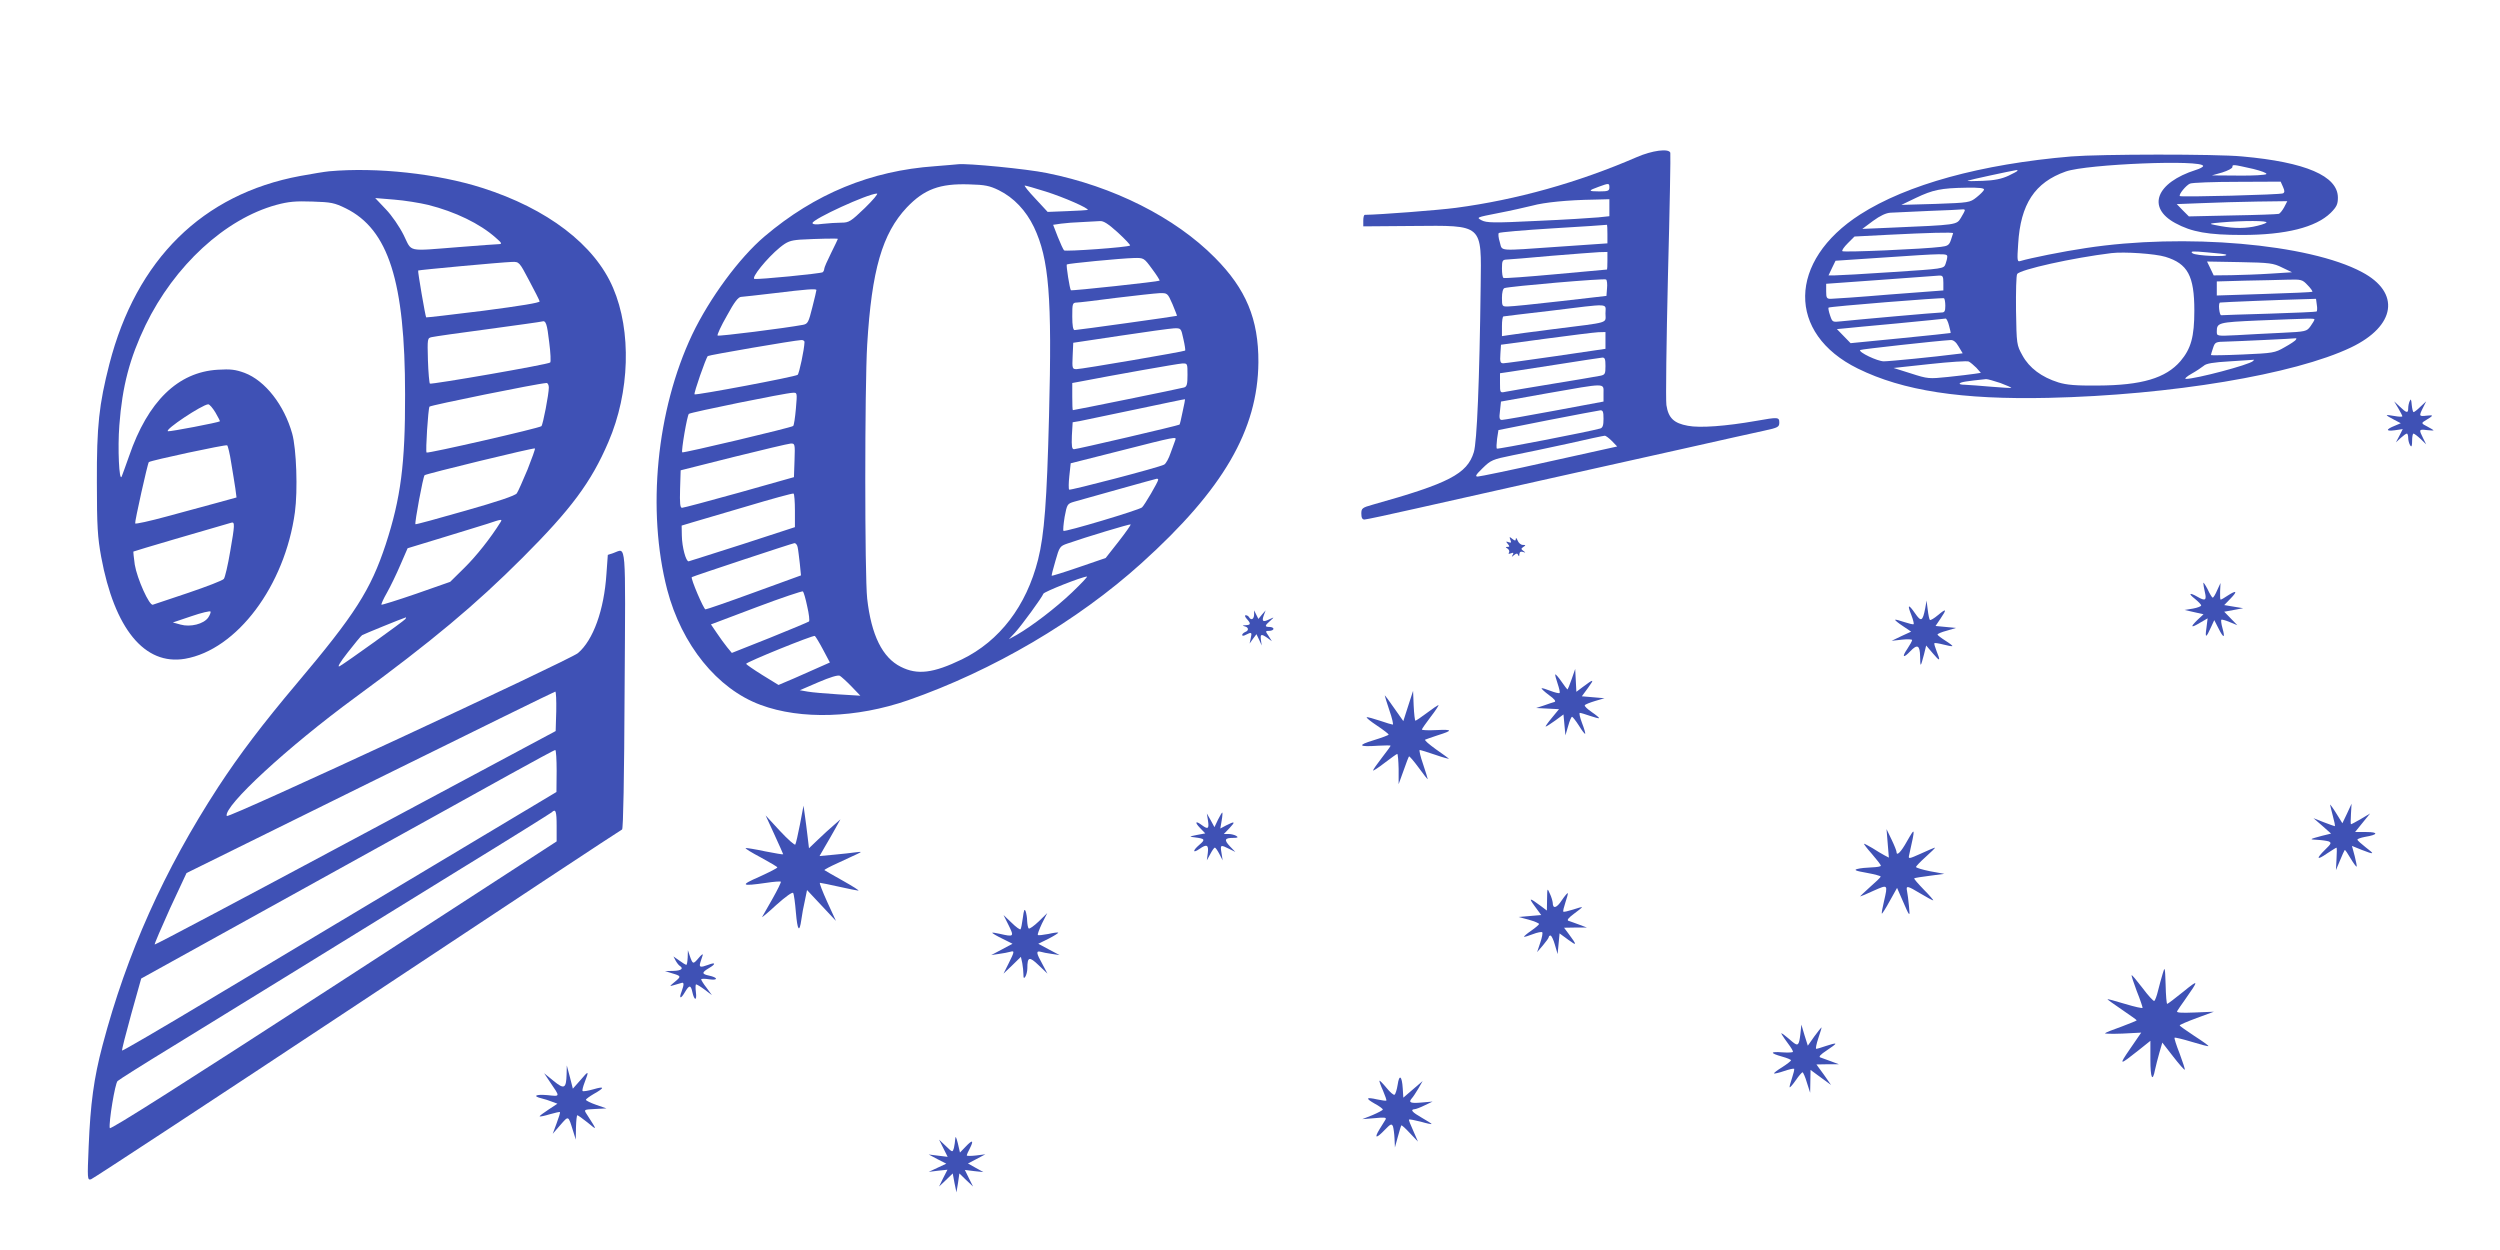 <?xml version="1.0" standalone="no"?>
<!DOCTYPE svg PUBLIC "-//W3C//DTD SVG 20010904//EN"
 "http://www.w3.org/TR/2001/REC-SVG-20010904/DTD/svg10.dtd">
<svg version="1.0" xmlns="http://www.w3.org/2000/svg"
 width="1280pt" height="640pt" viewBox="0 0 1280 640"
 preserveAspectRatio="xMidYMid meet">
<g transform="translate(0,640) scale(0.1,-0.1)"
fill="#3f51b5" stroke="none">
<path d="M8379 5595 c-300 -130 -615 -218 -924 -259 -90 -12 -390 -35 -467
-36 -5 0 -8 -13 -8 -30 l0 -29 253 2 c364 3 352 13 348 -308 -6 -486 -19 -799
-35 -850 -34 -112 -129 -160 -518 -269 -54 -15 -58 -19 -58 -46 0 -21 5 -30
16 -30 9 0 125 25 258 55 132 30 423 95 646 145 223 50 554 124 735 164 182
41 365 82 408 91 70 15 77 19 77 41 0 29 -6 29 -119 9 -154 -27 -288 -37 -349
-25 -72 13 -100 40 -110 106 -4 27 0 326 8 664 9 338 14 621 12 628 -8 23 -93
12 -173 -23z m-139 -155 c0 -17 -7 -20 -52 -20 -58 0 -58 4 -2 24 52 19 54 19
54 -4z m0 -104 l0 -43 -57 -6 c-32 -3 -173 -12 -313 -18 -223 -11 -259 -10
-284 3 -28 15 -27 15 85 37 63 12 141 30 174 38 62 17 181 29 318 31 l77 2 0
-44z m-10 -134 l0 -48 -247 -17 c-320 -22 -290 -25 -304 23 -7 22 -9 43 -5 47
4 4 130 15 279 24 150 9 273 17 275 18 1 0 2 -21 2 -47z m0 -137 c0 -25 -1
-45 -2 -45 -2 0 -120 -11 -263 -24 -143 -13 -263 -22 -267 -19 -5 2 -8 24 -8
49 0 39 3 44 23 45 12 0 114 9 227 19 113 9 224 18 248 19 l42 1 0 -45z m-2
-141 l-3 -39 -235 -27 c-129 -15 -250 -27 -267 -27 -32 -1 -33 0 -33 44 0 28
5 47 13 50 27 9 513 51 520 44 5 -3 7 -24 5 -45z m-8 -129 c0 -52 29 -43 -265
-80 -110 -14 -215 -28 -232 -31 l-33 -5 0 51 c0 27 3 50 8 50 4 1 113 14 242
29 312 38 280 40 280 -14z m0 -138 l0 -43 -252 -37 c-139 -20 -261 -37 -271
-37 -15 0 -18 7 -15 48 l3 47 230 31 c127 17 247 32 268 33 l37 1 0 -43z m0
-131 c0 -40 -2 -45 -27 -50 -16 -3 -125 -22 -243 -41 -118 -19 -227 -38 -242
-41 -28 -6 -28 -5 -28 45 l0 50 48 7 c26 4 139 22 252 39 113 18 213 33 223
34 14 1 17 -7 17 -43z m-10 -139 l0 -43 -252 -47 c-139 -26 -260 -47 -268 -47
-13 0 -15 9 -10 47 l5 47 235 42 c308 54 290 54 290 1z m0 -131 c0 -34 -4 -46
-17 -50 -56 -16 -525 -107 -529 -103 -3 3 -2 25 1 50 l7 45 251 50 c139 27
260 50 270 51 14 1 17 -7 17 -43z m43 -114 l27 -28 -348 -77 c-191 -43 -356
-77 -366 -77 -15 0 -10 9 25 43 42 41 50 45 154 66 61 12 189 39 285 60 96 22
180 40 186 40 5 1 22 -12 37 -27z"/>
<path d="M10605 5599 c-463 -39 -842 -144 -1081 -297 -371 -238 -376 -610 -12
-789 231 -114 532 -160 977 -150 625 14 1259 120 1548 258 230 110 255 281 56
386 -271 145 -910 200 -1413 123 -116 -17 -288 -52 -334 -66 -18 -6 -19 -1
-13 87 12 204 85 315 244 371 109 38 703 62 703 28 0 -5 -17 -14 -37 -20 -204
-65 -253 -192 -106 -272 84 -46 169 -61 343 -61 223 0 377 39 453 113 31 31
37 45 37 78 0 111 -165 182 -490 211 -133 13 -728 12 -875 0z m932 -64 c40
-10 70 -21 67 -26 -3 -5 -67 -9 -142 -8 l-137 1 53 15 c28 9 52 21 52 28 0 14
0 14 107 -10z m-1207 -9 c0 -2 -21 -14 -47 -26 -35 -16 -72 -24 -133 -26 -47
-2 -80 -2 -75 1 8 4 221 50 248 54 4 1 7 -1 7 -3z m1359 -83 c9 -20 9 -28 0
-33 -11 -7 -520 -20 -528 -14 -8 7 32 56 52 64 12 5 121 9 243 9 l221 1 12
-27z m-1531 -15 c-2 -6 -20 -24 -39 -39 -33 -26 -38 -27 -209 -33 l-175 -5 75
36 c86 41 128 50 258 52 69 1 93 -2 90 -11z m1537 -89 c-9 -16 -21 -32 -28
-34 -7 -2 -113 -6 -236 -8 l-224 -5 -31 31 -31 32 130 5 c72 3 199 7 283 8
l153 2 -16 -31z m-1635 -15 c0 -4 -9 -21 -20 -39 -23 -37 -16 -36 -365 -51
l-140 -6 55 41 c37 27 67 41 90 42 19 1 107 5 195 9 88 3 166 7 173 8 6 1 12
-1 12 -4z m1544 -64 c-5 -5 -37 -15 -69 -21 -56 -10 -114 -8 -195 9 -32 6 -29
8 30 13 117 10 245 10 234 -1z m-1604 -54 c0 -1 -5 -17 -11 -34 -9 -27 -17
-32 -52 -36 -85 -11 -497 -29 -504 -22 -4 4 9 22 28 41 l34 34 175 9 c199 10
330 14 330 8z m1398 -110 c12 -13 -155 -6 -172 7 -14 11 -2 12 74 5 51 -4 95
-9 98 -12z m-311 -11 c114 -35 148 -97 148 -275 0 -135 -17 -195 -71 -259 -75
-87 -198 -124 -424 -125 -111 -1 -158 3 -201 16 -86 27 -149 74 -184 138 -30
54 -30 57 -33 230 -1 96 1 181 6 187 15 23 285 83 482 107 66 8 225 -3 277
-19z m-1117 1 c0 -8 -4 -25 -9 -38 -9 -24 -12 -24 -272 -41 -145 -10 -278 -17
-296 -17 l-31 0 18 38 18 37 239 16 c323 22 333 22 333 5z m1715 -56 l50 -24
-110 -7 c-60 -4 -151 -7 -201 -8 l-90 -1 -17 36 -17 35 167 -3 c154 -3 172 -5
218 -28z m-1735 -78 l0 -39 -277 -21 c-153 -13 -288 -22 -300 -22 -20 0 -23 5
-23 38 l0 39 278 20 c152 11 287 21 300 22 19 1 22 -4 22 -37z m1865 -12 c16
-16 27 -32 24 -34 -2 -2 -113 -7 -246 -11 l-243 -8 0 36 0 36 143 4 c78 1 176
4 218 5 72 2 77 1 104 -28z m-1855 -106 c0 -28 -4 -34 -20 -34 -23 0 -437 -37
-512 -45 -46 -5 -46 -5 -58 30 -7 20 -10 38 -8 40 6 6 582 52 591 48 4 -2 7
-20 7 -39z m1902 6 c3 -17 2 -33 -1 -35 -4 -2 -113 -7 -244 -11 -130 -4 -240
-7 -244 -8 -5 -1 -9 14 -11 32 -2 17 0 33 5 33 10 2 338 15 424 17 l67 2 4
-30z m-1883 -107 c6 -20 9 -38 8 -38 -1 -1 -117 -13 -257 -27 l-255 -25 -35
36 -35 36 32 3 c18 2 142 14 275 26 134 13 246 24 250 25 4 0 12 -16 17 -36z
m1871 31 c0 -3 -9 -19 -20 -34 -20 -27 -22 -28 -147 -34 -71 -3 -174 -9 -230
-12 -103 -5 -103 -5 -103 18 0 46 7 48 211 57 273 11 289 12 289 5z m-95 -103
c-3 -6 -29 -23 -58 -39 -50 -29 -59 -30 -214 -37 -90 -4 -163 -5 -163 -3 0 3
5 19 11 37 10 30 14 31 67 32 72 2 344 15 355 17 5 1 6 -2 2 -7z m-1727 -35
l21 -35 -42 -5 c-92 -12 -332 -36 -362 -36 -32 0 -131 47 -121 58 5 4 394 47
463 51 14 1 28 -10 41 -33z m91 -109 l23 -26 -33 -5 c-19 -3 -79 -10 -135 -16
-98 -10 -103 -10 -190 18 l-89 28 185 20 c102 11 192 17 200 13 8 -4 26 -19
39 -32z m1416 34 c-20 -19 -292 -91 -343 -91 -9 0 3 12 28 26 25 14 53 33 63
41 12 12 49 18 135 23 64 4 119 8 122 8 2 1 0 -2 -5 -7z m-1293 -112 c32 -12
57 -23 56 -25 -2 -1 -48 1 -103 6 -55 5 -115 9 -134 10 -19 0 -31 3 -27 7 6 7
30 11 135 22 8 0 40 -9 73 -20z"/>
<path d="M4787 5549 c-328 -23 -615 -141 -872 -359 -130 -110 -282 -317 -371
-503 -183 -387 -233 -900 -128 -1306 74 -282 256 -508 478 -590 207 -77 491
-68 756 24 433 151 866 405 1195 702 418 377 595 682 598 1028 1 221 -63 375
-223 536 -204 206 -520 365 -860 433 -101 21 -411 51 -455 45 -5 -1 -59 -5
-118 -10z m327 -123 c77 -38 139 -104 180 -189 77 -163 93 -354 77 -968 -11
-435 -24 -606 -56 -734 -60 -238 -197 -417 -390 -511 -147 -71 -228 -81 -313
-38 -94 47 -151 162 -172 349 -13 117 -13 1080 0 1300 23 382 77 569 203 703
89 93 168 123 319 118 81 -2 105 -7 152 -30z m241 -7 c92 -29 222 -86 214 -94
-2 -1 -49 -4 -104 -6 l-101 -4 -63 68 c-35 37 -59 67 -54 67 5 0 54 -14 108
-31z m-927 -84 c-72 -69 -81 -75 -120 -75 -24 0 -67 -3 -95 -6 -35 -5 -53 -3
-53 4 0 20 283 150 330 151 8 0 -20 -33 -62 -74z m1296 -126 c37 -34 65 -64
62 -66 -9 -9 -331 -32 -338 -25 -4 4 -19 36 -32 69 l-24 62 41 6 c23 3 71 7
107 8 36 2 77 4 91 5 19 2 43 -14 93 -59z m-1434 -32 c0 -2 -16 -34 -35 -73
-19 -38 -35 -74 -35 -81 0 -6 -4 -14 -8 -17 -12 -7 -329 -38 -349 -34 -19 4
63 106 130 161 37 30 53 36 103 40 88 5 194 7 194 4z m1608 -153 c24 -32 41
-59 39 -61 -5 -5 -450 -53 -454 -49 -6 6 -25 127 -21 132 6 5 273 31 344 33
50 1 51 1 92 -55z m-1718 -109 c0 -3 -9 -43 -21 -89 -19 -76 -23 -84 -47 -89
-91 -17 -432 -60 -438 -55 -3 4 18 50 48 102 38 70 58 96 73 96 11 1 88 9 170
19 164 20 215 24 215 16z m1823 -72 c13 -32 24 -59 23 -60 -1 -2 -510 -73
-524 -73 -8 0 -12 23 -12 70 0 66 1 70 23 71 12 0 103 11 202 24 99 12 199 23
221 24 41 1 42 1 67 -56z m56 -179 c7 -30 11 -57 9 -59 -5 -5 -530 -95 -556
-95 -22 0 -23 3 -20 68 l3 67 240 36 c132 20 256 37 276 38 36 1 36 1 48 -55z
m-1940 -16 c-1 -37 -27 -160 -35 -167 -11 -10 -522 -106 -528 -100 -5 5 58
186 68 196 5 5 440 80 479 82 9 1 17 -5 16 -11z m1961 -167 c0 -48 -3 -61 -18
-65 -15 -5 -561 -116 -569 -116 -2 0 -3 31 -3 70 l0 69 38 7 c170 33 502 92
525 93 27 1 27 0 27 -58z m-2005 -173 c-4 -46 -10 -86 -14 -89 -7 -8 -564
-140 -568 -135 -6 6 25 189 34 197 9 8 494 107 532 108 23 1 23 1 16 -81z
m1980 -16 c-7 -35 -14 -65 -16 -66 -6 -5 -525 -126 -540 -126 -11 0 -13 15
-11 69 l4 69 36 6 c20 4 150 31 287 60 138 29 251 53 252 52 1 -1 -4 -30 -12
-64z m-37 -144 c-3 -7 -13 -37 -24 -66 -10 -30 -25 -57 -34 -61 -28 -15 -481
-133 -486 -128 -3 3 -3 35 1 70 l7 65 257 65 c282 72 285 72 279 55z m-1950
-105 l-3 -86 -280 -79 c-154 -43 -286 -78 -293 -78 -10 0 -12 23 -10 96 l3 96
270 68 c149 37 280 68 293 69 22 1 23 -1 20 -86z m1862 -99 c0 -11 -71 -132
-83 -142 -17 -14 -395 -127 -402 -120 -3 3 0 35 6 72 12 64 14 67 48 77 75 21
416 117 424 118 4 0 7 -2 7 -5z m-1860 -159 l0 -84 -267 -87 c-148 -47 -272
-87 -277 -88 -14 -2 -34 73 -35 131 l-1 52 53 16 c28 8 156 46 282 83 127 38
233 67 238 65 4 -2 7 -42 7 -88z m1657 -158 l-66 -84 -137 -47 c-75 -26 -138
-45 -139 -44 -2 2 7 36 19 77 20 71 23 75 61 88 94 33 320 101 324 98 2 -2
-26 -42 -62 -88z m-1643 -29 c3 -13 7 -50 11 -83 l6 -61 -239 -87 c-131 -48
-244 -87 -250 -87 -9 0 -77 159 -70 165 7 5 514 173 525 174 7 1 15 -9 17 -21z
m1405 -231 c-85 -81 -206 -173 -284 -218 l-40 -22 32 34 c33 36 139 181 145
199 3 10 197 87 223 88 6 1 -29 -36 -76 -81z m-1356 -72 c9 -38 13 -73 9 -77
-4 -3 -94 -41 -201 -84 l-194 -77 -24 29 c-13 16 -37 49 -53 73 l-30 44 233
88 c127 48 235 84 238 81 4 -4 14 -38 22 -77z m81 -221 l35 -66 -52 -23 c-29
-13 -88 -39 -131 -58 l-80 -34 -83 51 c-45 28 -82 54 -83 57 0 9 343 148 352
143 4 -3 23 -34 42 -70z m146 -189 l45 -47 -115 7 c-63 4 -133 10 -155 14
l-40 7 95 41 c61 26 100 38 110 33 8 -5 35 -29 60 -55z"/>
<path d="M1685 5523 c-22 -2 -88 -13 -148 -24 -500 -93 -839 -427 -977 -963
-53 -208 -65 -315 -64 -606 0 -226 4 -282 22 -381 68 -368 222 -557 429 -522
266 46 512 374 563 751 15 111 8 323 -14 402 -41 146 -138 271 -244 311 -47
17 -71 20 -137 16 -204 -12 -358 -162 -454 -442 -18 -49 -34 -97 -38 -105 -13
-29 -21 146 -12 262 15 201 53 344 134 513 148 305 407 544 670 616 63 17 99
20 185 17 95 -3 112 -6 171 -35 218 -108 303 -374 303 -953 1 -354 -22 -531
-99 -767 -77 -233 -157 -359 -456 -713 -176 -209 -292 -362 -402 -530 -277
-426 -468 -852 -592 -1322 -45 -170 -62 -300 -71 -517 -7 -168 -7 -174 12
-169 10 3 624 406 1364 896 740 491 1349 893 1355 895 6 2 11 262 13 715 5
782 9 724 -56 701 l-30 -10 -7 -97 c-12 -186 -68 -340 -146 -406 -44 -36
-1792 -848 -1798 -834 -18 49 311 353 659 608 394 289 614 473 856 715 247
247 351 386 439 592 110 255 119 568 24 789 -94 221 -337 406 -670 512 -229
73 -539 107 -784 85z m507 -172 c139 -35 265 -96 346 -168 31 -27 34 -32 17
-33 -11 0 -103 -7 -205 -15 -271 -21 -239 -28 -283 61 -22 44 -61 101 -92 133
l-54 57 97 -8 c53 -4 132 -17 174 -27z m517 -387 c28 -52 52 -100 54 -107 1
-7 -96 -23 -288 -48 -159 -20 -291 -35 -293 -34 -4 4 -44 236 -41 240 4 3 423
42 481 44 36 1 37 0 87 -95z m103 -317 c7 -53 9 -100 5 -103 -9 -10 -610 -114
-616 -108 -3 3 -8 57 -10 119 -3 113 -3 114 20 119 13 3 143 22 289 41 146 20
270 37 275 39 20 7 26 -12 37 -107z m-2 -231 c0 -34 -30 -190 -38 -198 -10
-10 -582 -141 -588 -135 -6 6 8 224 15 235 5 7 550 118 599 121 6 1 12 -10 12
-23z m-1707 -128 c14 -24 24 -44 23 -45 -6 -6 -257 -54 -266 -51 -20 7 175
136 206 138 7 0 23 -19 37 -42z m81 -259 c8 -46 17 -105 21 -130 l6 -46 -98
-27 c-54 -15 -170 -46 -258 -70 -88 -24 -161 -40 -163 -36 -3 8 64 309 70 314
11 9 394 91 401 86 4 -3 14 -44 21 -91z m1517 -33 c-24 -57 -48 -112 -55 -122
-9 -12 -98 -42 -264 -89 -139 -40 -253 -71 -255 -69 -5 5 39 244 47 251 7 7
560 142 565 137 2 -2 -15 -50 -38 -108z m-138 -269 c-51 -82 -125 -175 -185
-234 l-73 -72 -174 -61 c-96 -33 -176 -58 -178 -56 -2 2 10 30 28 61 18 32 49
96 69 143 l37 85 174 53 c96 29 201 62 234 72 74 25 78 25 68 9z m-1384 -148
c-12 -72 -27 -136 -33 -143 -6 -8 -87 -39 -181 -71 -93 -31 -175 -59 -182 -61
-18 -8 -81 133 -93 205 -5 36 -8 66 -7 67 1 2 393 117 502 148 18 5 17 -13 -6
-145z m-113 -341 c-23 -33 -91 -50 -141 -36 l-40 11 95 32 c52 18 96 28 98 24
2 -5 -4 -19 -12 -31z m1010 -7 c-7 -10 -305 -224 -337 -242 -14 -7 1 19 41 70
35 45 68 85 74 89 8 5 201 84 224 91 2 1 1 -3 -2 -8z m772 -472 l-3 -102
-1024 -548 c-564 -302 -1026 -547 -1029 -545 -2 3 34 86 79 186 l84 180 940
464 c517 255 944 465 948 465 4 1 6 -45 5 -100z m2 -306 l-1 -108 -672 -402
c-370 -221 -869 -520 -1110 -664 -240 -144 -439 -260 -442 -258 -2 3 19 86 47
187 l51 182 206 114 c292 162 1085 601 1281 709 91 50 269 149 395 219 127 70
233 128 238 128 4 0 7 -48 7 -107z m0 -282 l0 -79 -1142 -741 c-757 -491
-1144 -737 -1146 -727 -6 28 27 230 40 241 7 7 132 86 278 175 146 90 438 270
650 400 212 131 588 362 835 515 248 152 454 281 460 286 20 20 25 6 25 -70z"/>
<path d="M12338 4347 c-5 -10 -8 -27 -8 -38 0 -26 -9 -24 -43 9 l-29 27 21
-35 c11 -19 21 -38 21 -41 0 -4 -18 -3 -40 1 -22 4 -40 6 -40 4 0 -2 16 -12
36 -22 l36 -19 -31 -13 c-47 -19 -46 -29 0 -23 l41 6 -17 -34 -18 -34 25 23
c13 12 27 22 31 22 4 0 7 -10 7 -22 0 -13 5 -30 10 -38 7 -11 10 -5 10 23 0
20 3 37 7 37 4 0 20 -12 36 -27 l29 -28 -16 32 c-22 44 -21 46 19 41 19 -2 35
-3 35 -1 0 1 -15 10 -32 19 -30 15 -31 18 -15 28 48 29 50 32 13 28 -41 -5
-42 -3 -20 41 l16 32 -29 -27 c-16 -16 -32 -28 -35 -28 -4 0 -8 17 -10 38 -2
27 -5 32 -10 19z"/>
<path d="M7733 3636 c6 -14 4 -17 -9 -12 -14 5 -15 4 -4 -9 10 -12 10 -15 -1
-15 -12 0 -12 -2 0 -9 7 -5 11 -14 7 -20 -5 -7 -1 -8 10 -4 13 5 15 3 9 -8 -7
-12 -6 -12 7 -1 13 10 17 10 21 0 4 -8 6 -7 6 4 1 12 7 16 19 12 14 -5 15 -4
2 5 -13 10 -13 12 0 21 13 8 12 10 -3 10 -10 0 -22 10 -27 23 -5 12 -9 16 -9
8 -1 -11 -4 -11 -18 0 -15 12 -16 12 -10 -5z"/>
<path d="M11281 3415 c0 -5 3 -27 8 -47 10 -42 2 -47 -39 -23 -40 23 -48 17
-12 -11 17 -14 32 -29 32 -34 0 -4 -19 -12 -42 -16 l-43 -7 48 -11 49 -11 -31
-29 c-39 -38 -34 -43 14 -14 l38 22 -6 -49 c-8 -54 -2 -53 23 3 l17 37 22 -43
c26 -52 35 -51 20 2 -6 21 -8 40 -6 43 3 2 22 -3 43 -12 l39 -16 -33 34 -34
35 49 9 48 9 -49 8 -48 8 33 34 c37 38 30 44 -16 14 -16 -11 -32 -20 -35 -20
-3 0 -4 19 -3 43 l2 42 -17 -37 c-9 -21 -19 -38 -23 -38 -3 0 -15 19 -26 43
-12 23 -22 38 -22 32z"/>
<path d="M9857 3285 c-13 -67 -21 -70 -52 -25 -34 49 -41 46 -19 -9 9 -23 14
-44 12 -47 -3 -2 -24 3 -48 11 -24 8 -45 14 -47 12 -2 -2 16 -17 39 -32 l43
-29 -50 -23 -50 -24 53 6 c28 3 52 2 52 -2 0 -5 -11 -25 -25 -46 -29 -42 -20
-49 15 -12 37 39 50 32 51 -27 1 -57 2 -56 20 12 l11 45 34 -40 c37 -44 41
-42 19 12 -8 20 -13 38 -11 40 2 2 23 -1 46 -7 23 -6 44 -10 46 -8 2 2 -15 15
-36 28 -22 14 -40 28 -40 31 0 4 21 13 48 20 l47 14 -53 5 -52 5 25 37 c34 50
31 55 -12 19 -20 -17 -39 -28 -42 -25 -3 3 -8 26 -11 52 l-6 47 -7 -40z"/>
<path d="M6421 3253 c-1 -24 -15 -31 -26 -13 -3 6 -11 10 -17 10 -6 0 -4 -8 5
-18 23 -25 21 -32 -5 -33 -17 -1 -19 -2 -5 -6 21 -5 22 -22 2 -29 -8 -4 -15
-10 -15 -15 0 -6 8 -5 19 1 29 15 32 13 25 -17 l-6 -28 17 24 18 24 14 -29 13
-29 -4 28 c-4 31 1 33 33 11 l23 -17 -17 27 c-17 25 -17 26 4 26 11 0 21 5 21
10 0 6 -9 10 -20 10 -26 0 -25 7 3 31 22 20 22 20 0 10 -36 -18 -44 -14 -33
17 l10 27 -19 -22 -18 -22 -11 22 -11 22 0 -22z"/>
<path d="M8047 2923 c-10 -29 -20 -53 -21 -53 -2 0 -16 18 -31 40 -15 22 -30
39 -32 37 -2 -2 4 -23 12 -47 8 -24 13 -45 10 -48 -3 -3 -24 2 -47 11 -23 9
-43 15 -45 13 -2 -2 15 -18 38 -35 28 -20 37 -32 28 -35 -8 -2 -32 -10 -54
-18 l-40 -13 58 -3 59 -3 -37 -45 c-20 -24 -34 -44 -31 -44 4 0 25 14 49 31
l42 31 5 -54 5 -53 14 48 c7 26 16 47 20 47 3 0 19 -20 35 -45 15 -25 30 -44
32 -42 2 2 -5 27 -16 55 -11 29 -16 52 -11 52 5 0 28 -7 51 -15 24 -8 45 -14
47 -12 2 2 -15 16 -37 31 -22 15 -38 30 -36 35 3 5 27 14 53 22 l48 14 -58 5
-58 5 33 45 c33 45 28 45 -29 2 l-32 -24 -3 59 -3 58 -18 -52z"/>
<path d="M7210 2786 l-25 -78 -48 68 c-26 38 -47 66 -47 63 0 -3 11 -38 24
-77 14 -40 21 -72 17 -72 -4 0 -34 9 -66 20 -33 11 -63 19 -67 18 -5 -2 19
-21 52 -43 33 -22 60 -43 60 -46 0 -3 -35 -16 -77 -29 -86 -26 -78 -35 24 -28
35 2 63 2 63 0 0 -2 -20 -30 -45 -62 -25 -32 -45 -61 -45 -65 0 -3 27 14 59
39 33 25 62 46 65 46 3 0 6 -35 7 -77 l0 -78 25 69 c13 38 26 71 28 73 2 3 25
-24 50 -58 25 -35 46 -61 46 -58 0 3 -11 38 -24 77 -14 40 -21 72 -17 72 4 0
41 -11 81 -25 40 -14 71 -22 68 -19 -3 3 -34 25 -68 49 -33 24 -58 45 -53 48
4 2 33 12 63 22 80 25 79 31 -5 27 -41 -2 -75 -1 -75 3 0 3 21 33 46 66 25 32
42 59 39 59 -3 0 -30 -18 -59 -40 -29 -22 -56 -40 -59 -40 -3 0 -7 35 -9 77
l-3 76 -25 -77z"/>
<path d="M11930 2280 c0 -3 7 -29 14 -57 8 -29 13 -53 10 -53 -2 0 -27 9 -56
20 l-53 21 45 -39 45 -40 -45 -11 c-67 -18 -69 -19 -25 -21 22 -1 48 -5 58 -8
15 -7 13 -12 -18 -42 -48 -47 -44 -57 9 -20 25 16 46 30 49 30 2 0 2 -26 0
-57 l-3 -58 21 50 c11 27 22 51 24 53 2 2 15 -17 30 -43 15 -25 29 -44 31 -42
2 1 -3 26 -10 54 l-14 52 49 -20 c67 -26 70 -24 21 13 -23 18 -42 35 -42 39 0
4 17 10 38 14 68 11 72 25 8 25 l-58 0 38 47 39 48 -47 -28 c-26 -15 -48 -27
-51 -27 -2 0 -2 24 0 53 l3 52 -23 -50 -24 -50 -31 50 c-17 28 -32 48 -32 45z"/>
<path d="M4096 2180 c-10 -52 -21 -99 -24 -104 -3 -5 -38 26 -79 70 l-73 79
45 -98 c25 -54 45 -100 45 -101 0 -2 -41 5 -92 15 -51 11 -96 18 -100 17 -5
-2 30 -23 77 -48 46 -25 85 -48 85 -51 0 -4 -42 -25 -92 -48 -101 -44 -95 -50
36 -31 38 6 71 8 74 6 2 -3 -17 -42 -43 -88 -26 -46 -50 -87 -53 -93 -3 -5 30
22 73 62 48 43 82 67 86 61 4 -6 10 -51 14 -100 8 -93 18 -107 28 -36 3 24 11
67 18 97 l11 54 74 -79 74 -79 -45 98 c-24 53 -41 97 -37 97 5 0 48 -9 98 -20
49 -11 94 -20 99 -20 6 0 -30 23 -80 51 -49 27 -91 52 -94 54 -2 2 30 19 70
37 41 19 85 39 99 46 24 12 24 12 -10 8 -19 -3 -68 -8 -109 -12 l-75 -7 27 47
c15 25 39 67 54 94 l26 47 -34 -30 c-19 -16 -55 -49 -81 -74 l-46 -44 -7 59
c-4 33 -10 82 -14 109 l-7 50 -18 -95z"/>
<path d="M6236 2203 l-18 -38 -19 35 -20 35 6 -37 c6 -41 0 -46 -31 -23 -33
25 -39 16 -10 -14 l27 -28 -43 -8 c-40 -8 -41 -9 -13 -12 55 -7 58 -11 25 -39
-35 -30 -34 -45 2 -20 37 26 47 20 42 -21 l-5 -38 18 33 c9 17 19 32 23 32 4
0 14 -15 23 -32 l17 -33 -6 38 c-7 42 -5 43 39 21 l32 -16 -28 29 c-31 33 -27
43 17 43 24 0 27 3 16 10 -8 5 -26 10 -39 10 l-25 0 29 30 c32 34 28 37 -17
14 l-30 -16 7 41 c4 23 5 41 3 41 -2 0 -12 -17 -22 -37z"/>
<path d="M9665 2082 l6 -73 -23 12 c-13 7 -40 23 -60 36 -21 12 -40 23 -44 23
-3 0 15 -24 40 -52 25 -29 46 -56 46 -60 0 -5 -21 -8 -47 -9 -27 -1 -59 -4
-73 -8 -20 -5 -10 -10 48 -20 39 -7 72 -16 71 -19 0 -4 -25 -28 -55 -54 -30
-27 -52 -48 -50 -48 2 0 34 13 70 30 73 32 72 33 52 -55 -8 -33 -13 -61 -11
-63 1 -2 20 27 40 64 l38 68 24 -55 c42 -97 43 -98 37 -39 -3 30 -7 65 -10 78
-6 29 1 28 69 -13 32 -19 61 -35 65 -35 3 0 -18 25 -48 55 -29 30 -52 56 -49
58 2 2 38 8 79 13 l75 10 -72 13 c-40 8 -73 18 -73 22 0 4 23 28 51 53 28 25
49 46 46 46 -3 0 -35 -13 -71 -30 -65 -29 -66 -29 -61 -7 32 143 32 145 -11
70 -31 -56 -54 -79 -54 -54 0 5 -11 33 -25 62 l-26 54 6 -73z"/>
<path d="M7921 1796 l-1 -58 -32 24 c-58 43 -63 43 -30 -2 l33 -45 -58 -5 -58
-5 53 -14 c28 -8 52 -18 52 -22 0 -3 -18 -19 -40 -34 -22 -15 -39 -30 -37 -31
2 -2 22 4 45 13 23 9 45 13 48 10 4 -3 -1 -28 -10 -54 l-16 -48 30 35 c16 19
30 38 30 43 0 4 4 7 9 7 4 0 15 -21 22 -47 l14 -48 5 53 5 53 45 -33 c45 -33
45 -28 2 30 l-24 32 58 1 59 0 -40 15 c-22 8 -46 17 -54 19 -10 4 -1 15 27 36
23 17 42 32 42 34 0 2 -20 -3 -46 -12 -25 -8 -47 -13 -50 -11 -2 3 3 24 11 48
8 24 14 45 12 47 -2 2 -16 -15 -31 -37 -26 -40 -46 -45 -46 -12 -1 9 -7 31
-15 47 -13 30 -13 29 -14 -29z"/>
<path d="M5237 1701 c-4 -30 -9 -56 -12 -59 -3 -3 -24 12 -46 34 l-41 39 26
-52 c29 -59 28 -61 -46 -44 -21 5 -38 7 -38 5 0 -2 23 -16 52 -30 l52 -26 -54
-29 -55 -29 40 6 c22 3 48 8 58 11 22 6 22 2 -9 -60 l-26 -52 45 43 44 43 7
-32 c3 -17 6 -43 6 -58 0 -20 2 -23 10 -11 5 8 10 27 10 42 0 60 10 62 58 16
l45 -43 -26 49 c-32 57 -33 69 -9 63 9 -3 35 -8 57 -11 l40 -6 -55 29 -54 29
53 26 c29 15 51 29 49 31 -2 2 -25 -1 -51 -7 -27 -5 -51 -8 -53 -5 -3 3 7 29
21 59 l27 53 -44 -43 c-24 -23 -47 -39 -51 -36 -4 4 -7 21 -8 38 0 17 -4 40
-8 51 -6 14 -9 5 -14 -34z"/>
<path d="M3521 1498 c-1 -21 -4 -38 -7 -38 -3 0 -20 10 -36 22 l-30 21 11 -21
c6 -11 16 -24 21 -27 22 -14 8 -25 -32 -26 l-43 -1 35 -11 c48 -14 49 -16 15
-44 -29 -24 -29 -24 -5 -17 14 4 31 9 38 11 15 6 15 -7 2 -43 -15 -38 -5 -41
16 -5 23 39 31 39 39 1 10 -45 24 -45 18 0 -3 22 -2 40 1 40 4 0 24 -12 44
-27 l37 -28 -27 37 c-16 20 -28 40 -28 44 0 3 18 4 41 0 47 -7 46 9 -1 19 -38
8 -38 16 1 39 36 21 33 31 -5 16 -41 -15 -48 -13 -40 13 4 12 9 29 12 37 2 8
-7 2 -21 -15 -28 -33 -30 -33 -45 10 l-10 30 -1 -37z"/>
<path d="M11073 1415 c-7 -22 -17 -61 -24 -88 -6 -26 -15 -49 -19 -52 -4 -2
-31 27 -60 66 -29 38 -54 68 -56 66 -2 -2 10 -38 26 -81 17 -42 30 -81 30 -86
0 -4 -40 5 -90 20 -49 15 -90 26 -90 24 0 -2 34 -26 75 -54 41 -28 75 -52 75
-54 0 -2 -35 -16 -77 -32 -43 -15 -81 -30 -85 -34 -5 -3 35 -4 89 -2 l96 5
-57 -83 c-59 -86 -57 -87 44 -7 l60 48 0 -96 c0 -95 11 -119 24 -51 4 19 14
58 22 86 l15 52 56 -72 c30 -39 57 -69 59 -67 2 2 -10 39 -26 82 -17 43 -29
80 -26 82 2 2 41 -7 87 -21 45 -14 84 -24 86 -22 2 2 -30 25 -72 52 -41 27
-75 51 -75 54 0 3 39 20 88 38 l87 32 -98 -4 c-72 -3 -95 -1 -90 7 4 7 21 32
39 57 74 105 73 108 -8 42 -42 -34 -79 -62 -82 -62 -3 0 -7 44 -8 98 -3 93 -4
95 -15 57z"/>
<path d="M9218 1106 c-7 -59 -12 -64 -41 -40 -12 11 -31 26 -41 34 -18 13 -19
13 -11 0 5 -8 19 -29 32 -46 13 -17 23 -34 23 -39 0 -4 -25 -5 -55 -3 -64 5
-64 -4 0 -22 25 -7 45 -15 45 -19 0 -3 -20 -19 -45 -35 -25 -15 -44 -30 -42
-32 2 -2 25 3 51 12 26 9 49 14 52 12 2 -3 -3 -24 -11 -48 -8 -24 -14 -45 -12
-47 2 -2 17 15 32 37 15 22 31 40 34 40 3 0 14 -24 22 -52 l17 -53 1 58 1 59
53 -39 52 -38 -37 53 -38 52 58 1 57 0 -40 15 c-22 8 -47 17 -55 20 -10 3 1
15 33 36 26 17 46 32 44 34 -2 3 -23 -3 -47 -11 -23 -8 -46 -15 -51 -15 -4 0
1 25 11 55 10 30 18 55 16 55 -1 0 -18 -21 -37 -47 l-33 -47 -17 54 -16 54 -5
-48z"/>
<path d="M2901 900 c-2 -74 -12 -79 -67 -34 l-48 39 30 -45 c53 -78 54 -74
-14 -67 -61 5 -77 -5 -28 -17 14 -3 38 -11 53 -17 l27 -10 -47 -31 c-26 -17
-46 -32 -44 -34 2 -2 26 3 52 11 27 8 51 13 52 11 2 -2 -6 -28 -17 -57 l-20
-54 39 45 c43 49 40 50 65 -30 l14 -45 1 63 c1 34 4 62 7 62 3 0 27 -17 52
-37 51 -42 52 -45 -5 44 -14 22 -14 22 44 25 l58 3 -52 18 c-29 10 -53 22 -53
26 0 4 18 17 40 30 57 32 57 41 -1 24 -28 -8 -53 -12 -56 -9 -3 3 2 23 11 46
23 59 20 60 -22 10 l-39 -44 -15 59 -16 60 -1 -45z"/>
<path d="M7156 846 c-4 -25 -11 -48 -16 -51 -5 -3 -23 13 -41 35 -18 22 -34
38 -36 37 -2 -2 6 -25 18 -51 11 -26 19 -49 17 -51 -2 -2 -23 1 -47 6 -58 13
-61 6 -12 -22 23 -12 41 -26 41 -30 0 -3 -24 -16 -52 -28 l-53 -21 63 5 c51 5
62 4 56 -7 -4 -7 -18 -30 -31 -50 -29 -48 -17 -49 27 -3 30 31 35 33 42 18 3
-10 7 -38 8 -63 l2 -45 15 55 c8 30 16 56 18 58 2 2 22 -16 44 -40 l41 -43
-24 55 c-14 30 -24 56 -22 58 2 2 29 -3 60 -11 31 -9 56 -14 56 -12 0 2 -22
16 -50 32 -49 28 -62 42 -37 44 6 0 30 9 52 20 l40 19 -57 -5 c-56 -5 -68 0
-50 21 5 5 20 27 33 49 l23 40 -49 -42 -50 -43 -3 48 c-4 64 -18 74 -26 18z"/>
<path d="M4891 570 c-1 -14 -4 -35 -7 -48 -7 -23 -7 -23 -41 10 l-35 33 22
-44 22 -44 -49 6 -48 6 45 -24 45 -23 -45 -21 -45 -21 48 6 48 5 -22 -43 -21
-43 35 33 35 34 9 -49 10 -48 8 48 7 49 35 -34 35 -33 -21 42 -21 43 47 -6 48
-5 -40 22 -39 22 44 23 45 24 -47 -6 c-27 -3 -48 -3 -48 0 0 4 7 21 16 37 21
42 13 45 -22 8 l-29 -30 -11 48 c-8 31 -12 39 -13 23z"/>
</g>
</svg>
